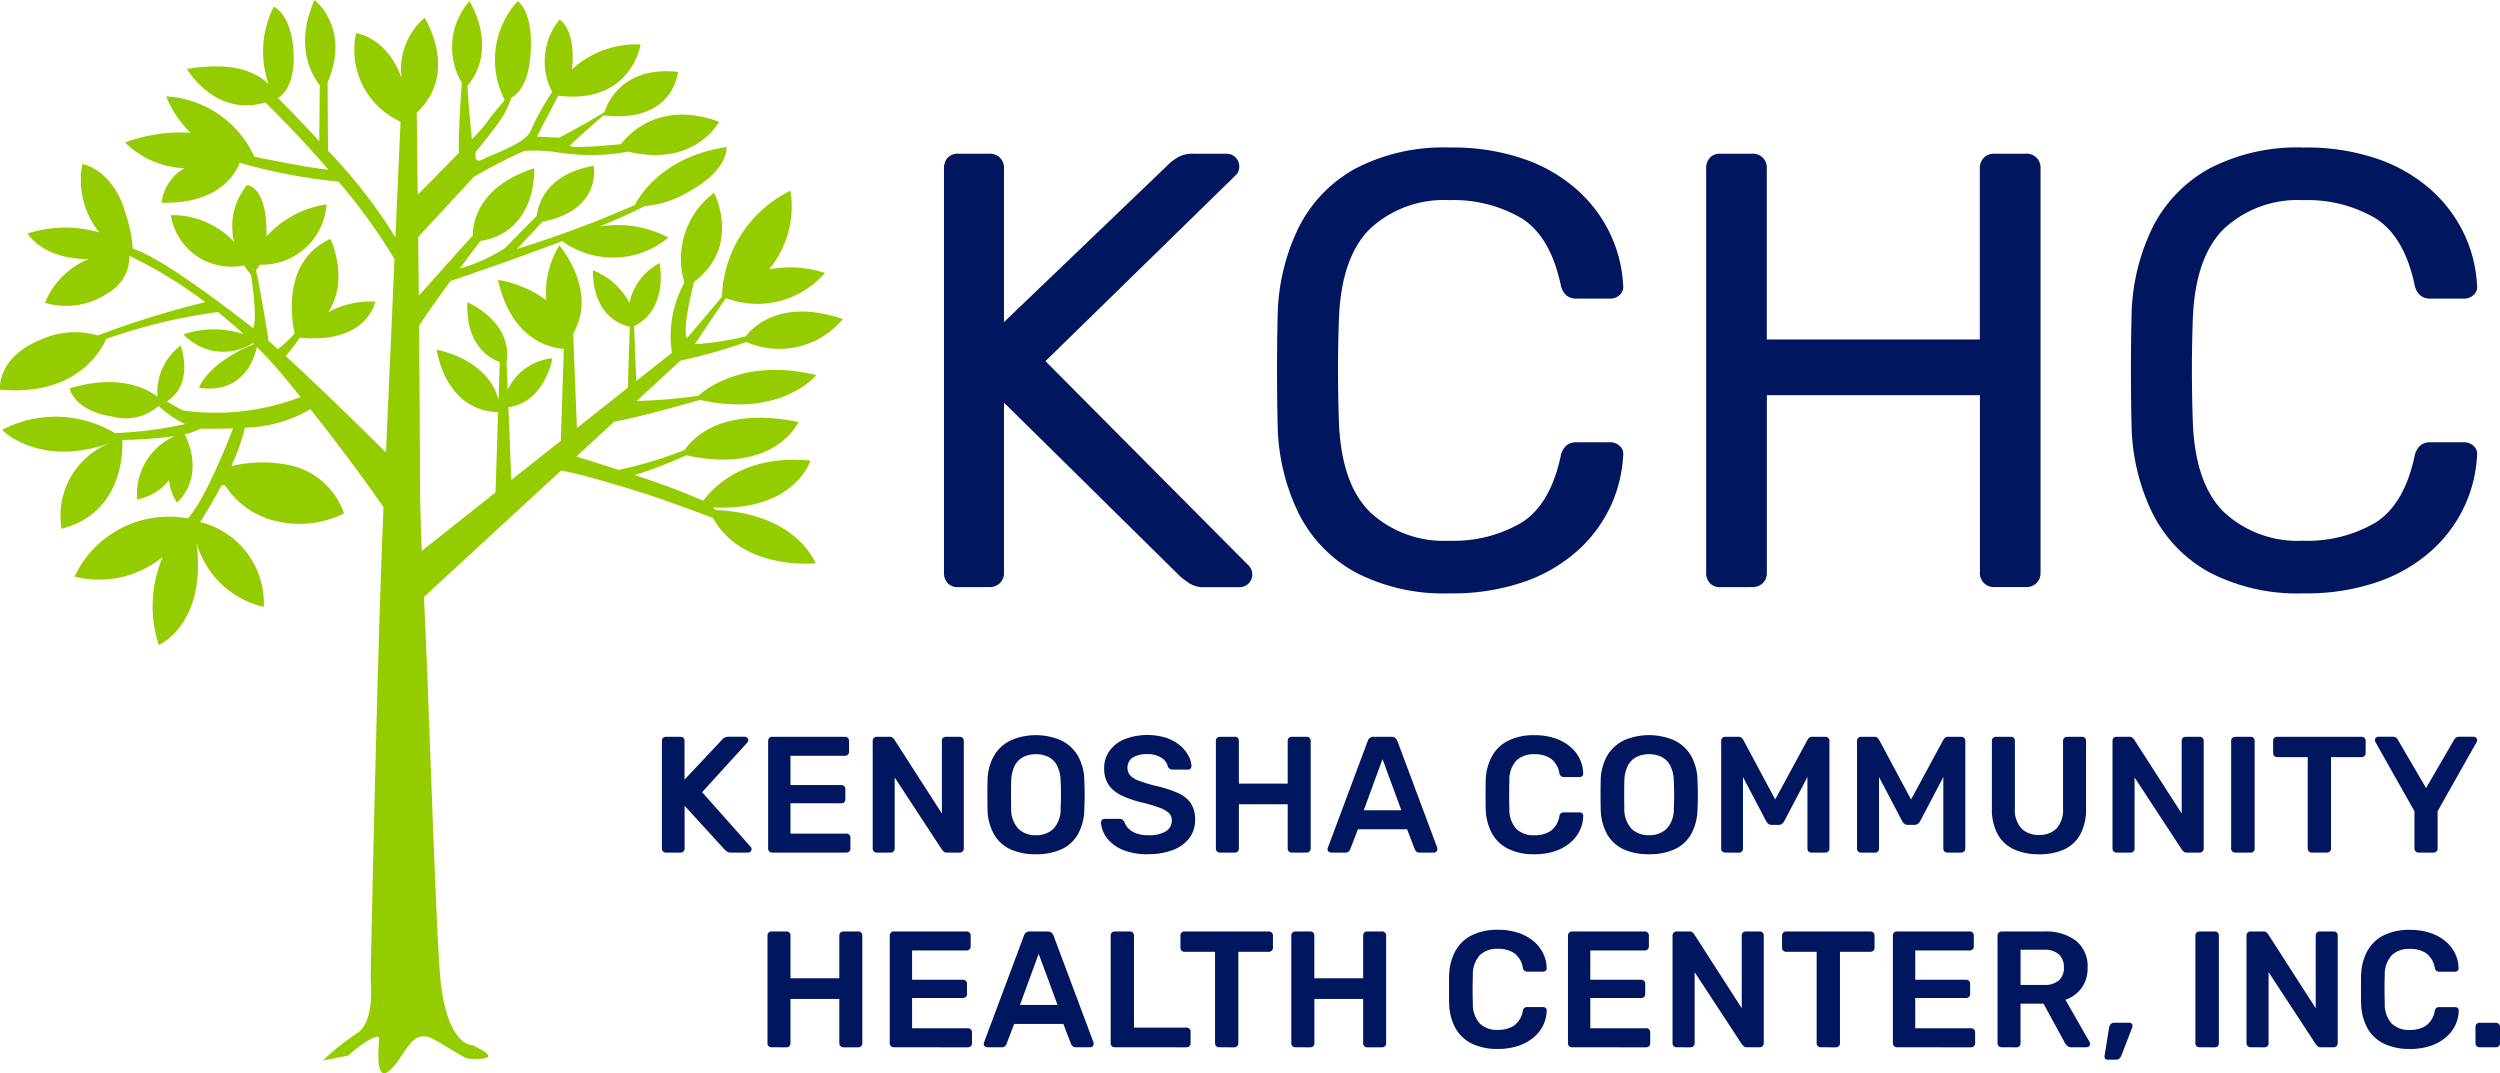 <?xml version="1.0" encoding="UTF-8"?> <svg xmlns="http://www.w3.org/2000/svg" xmlns:xlink="http://www.w3.org/1999/xlink" width="172.376" height="74" viewBox="0 0 172.376 74"><defs><clipPath id="a"><rect width="172.376" height="74" fill="none"></rect></clipPath></defs><g clip-path="url(#a)"><path d="M45.549,34.4c1.435.5,2.743.986,3.617,1.318,2.029,3.663,7.09,3.118,7.09,3.118-1.626-3.228-5.557-3.626-6.9-3.666l-.195-.183c5.633.286,6.722-3.226,6.722-3.226-4.543-.46-6.711,1.837-7.395,2.768a46.585,46.585,0,0,0-4.732-1.77,28.531,28.531,0,0,0,3.556-1.367c6.153,1.343,7.741-2.295,7.741-2.295-5.288-1.076-7.287,1.1-7.842,1.928A28.567,28.567,0,0,1,42.652,32.4c-1.268-.411-2.372-.754-2.913-.92l2.616-2.41c1.476-.256,4.24-1.018,5.911-1.495,5.622,1.257,8.018-1.711,8.018-1.711-4.72-1.156-7.407.78-8.146,1.428a37.521,37.521,0,0,1-4.241.357l3.02-2.783a38.785,38.785,0,0,0,4.544-1.285A5.7,5.7,0,0,0,58.117,22c-4.17-1.413-6.11.434-6.7,1.192a20.3,20.3,0,0,1-3.513.54l2.139-3.177a6.174,6.174,0,0,0,6.841-1.734,7.74,7.74,0,0,0-3.85-.252,6.849,6.849,0,0,0,1.473-5.418,8.4,8.4,0,0,0-4.727,7.316l-2.407,2.851c-.331-.494.257-2.987.483-3.879,3.288-2.479,1.381-6.145,1.381-6.145a5.669,5.669,0,0,0-2.045,6.191,7.617,7.617,0,0,0-.862,4.837l-2.459,1.948-.151-3.776c2.422-1.213,1.761-4.358,1.761-4.358A4.054,4.054,0,0,0,43.4,20.884a4.842,4.842,0,0,0-2.524-2.252c.018,3.1,1.921,3.765,2.55,3.9l-.137,4.2-3.509,2.781-.26-6.522c1.732-2.955-.951-6.069-.951-6.069a6.144,6.144,0,0,0-.9,3.777,7.787,7.787,0,0,0-3.332-1.4c.9,3.974,3.364,4.662,4.538,4.758l-.207,6.337-3.413,2.7-.2-5.02c2.539-.35,3.029-3.368,3.029-3.368a3.786,3.786,0,0,0-3.077,2.168l-.074-1.865c.448-2.852-2.706-4.169-2.706-4.169-.113,2.889,1.432,3.829,2.232,4.122l-.085,2.606c-.75-2.867-4.271-3.451-4.271-3.451.8,4.056,3.537,4.307,4.243,4.3l-.181,5.538-5.083,4.028c-.079-1.968-.127-3.8-.127-5.328,0-2.341-.028-6.167-.064-10.181.5-.79,1.347-1.974,2.173-3.1,3.261-1.11,5.765-2.012,7.7-2.746a5.988,5.988,0,0,0,7.323-.246,7.481,7.481,0,0,0-4.783-.752c1.617-.661,2.571-1.116,3.131-1.416a7.055,7.055,0,0,0,3.17-1.068c2.663-1.49,2.492-3.008,2.492-3.008-4.833.715-6.317,3.984-6.322,4a78.325,78.325,0,0,1-8.132,3.032l1.771-1.887c4.134-.8,3.518-3.851,3.518-3.851-3.195.562-3.813,2.552-3.928,3.461-.575.577-1.691,1.7-2.163,2.2A11.371,11.371,0,0,1,31.7,18.513c.588-.794,1.112-1.489,1.425-1.9,3.947-.622,3.712-5.01,3.712-5.01-3.808,1.225-4.231,3.655-4.237,4.639-.354.367-2.67,2.969-3.726,4.155-.013-1.373-.027-2.741-.041-4.054l3.832-4.14a34.8,34.8,0,0,1,3.475-1.795,10.309,10.309,0,0,1,2.406.115,14.358,14.358,0,0,0,4.767-.068c4.606,1.112,6.269-2.061,6.269-2.061C45.6,6.94,43.459,9.105,42.81,9.945c-1.535.141-3.673.3-3.5.08.144-.186,1.283-1.187,2.3-2.067,4.857.567,5.139-3,5.139-3-3.722-.411-4.818,2-5.071,2.768-1.159.749-3.13,1.767-3.13,1.767l-1.528-.076L38.488,6.6c5.045.619,5.681-3.534,5.681-3.534a6.524,6.524,0,0,0-4.727,1.713c.011-.1.022-.2.03-.309.172-2.521-.888-3.122-.888-3.122a4.551,4.551,0,0,0-.512,4.987A19.727,19.727,0,0,0,36.6,8.993c-.305.878-2.558,1.6-3.284,1.986s-.5-.534-.5-.534.764-.878,1.642-2.1a6.23,6.23,0,0,0,.791-1.6c.477-.259,1.18-.974,1.329-2.961C36.808.716,35.691.086,35.691.086a5.994,5.994,0,0,0-.892,6.8c-.424.555-1.011,1.181-1.179,1.492a12.524,12.524,0,0,1-1.082,1.223c-.092-.918-.281-2.873-.3-3.689,2.181-2.657.131-5.831.131-5.831a4.825,4.825,0,0,0-.525,5.64c-.062.828-.26,3.593-.2,4.812-1.055,1.089-2.25,2.294-2.843,2.89-.027-2.4-.05-4.423-.064-5.655,2.952-2.76.537-6.541.537-6.541A4.66,4.66,0,0,0,27.694,5.4C26.681,2.534,24.55,2.291,24.55,2.291a5.44,5.44,0,0,0,3.068,6.1c-.065,1.468-.193,4.331-.355,7.971a35.7,35.7,0,0,0-4.645-5.969l-.031-4.7C24.2,1.915,21.686,0,21.686,0c-1.374,3.1-.228,5.122.361,5.877l-.034,3.852c-1.524-1.649-2.778-2.9-2.858-2.981,1.1-.58,1.1-2.595,1.1-2.595C20.254,1,18.879.458,18.879.458A6.823,6.823,0,0,0,18.522,5.8c-.754-.753-2.354-1.6-5.629-1.042,0,0,1.913,3.336,5.4,2.31.607.589,2.4,2.368,4.355,4.629-1.352-.123-4.081-.678-5.114-.895a7.111,7.111,0,0,0-6.074-4.155,7.244,7.244,0,0,0,1.682,2.509,10.878,10.878,0,0,0-4.517.67,6.106,6.106,0,0,0,4.1,1.769,3.171,3.171,0,0,0-1.584,2.384c3.733.084,4.98-1.753,5.38-2.73l.055-.013a38.609,38.609,0,0,0,6.771,1.289A40.61,40.61,0,0,1,27.2,17.863c-.174,3.942-.38,8.613-.586,13.336-1.215-1.206-4.491-4.437-6.922-6.651a7.922,7.922,0,0,0,.96-1.264c4.721.447,5.219-2.49,5.219-2.49a6.11,6.11,0,0,0-3.247.738c1.51-2.276.153-5.063.153-5.063-3.245,1.491-2.718,5.321-2.464,6.513a6.006,6.006,0,0,1-1.157,1.084c-.224-.2-.437-.388-.638-.561-.21-1.343-.617-3.857-.869-4.856a2.3,2.3,0,0,0,.269-.4,4.467,4.467,0,0,0,4.6-4.159,6.967,6.967,0,0,0-4.15,2.219c.009-.234.011-.483,0-.759-.143-2.807-1.346-2.778-1.346-2.778a4.5,4.5,0,0,0-.88,3.907,5.839,5.839,0,0,0-4.362-1.845,4.214,4.214,0,0,0,5.053,3.458,4.722,4.722,0,0,0,.478.649c.16,1.117.415,3.213.134,3.682h0c-2.456-1.923-6.523-4.952-8.292-5.475a9.316,9.316,0,0,0-.467-2.344c-.852-3.14-3.007-3.494-3.007-3.494a5.773,5.773,0,0,0,1.168,4.72A8.418,8.418,0,0,0,1.9,16.1S2.9,17.868,6.1,17.864a5.5,5.5,0,0,0-3,3.015,5.156,5.156,0,0,0,4.411-.716,2.852,2.852,0,0,0,1.407-2.525,30.757,30.757,0,0,1,5.229,3.192,63.856,63.856,0,0,0-7.4,2.3,5.7,5.7,0,0,0-3.964.3C-.252,24.68,0,26.865,0,26.865c5.842.544,7.317-3.493,7.318-3.494a37.945,37.945,0,0,1,7.709-1.854c.581.464,1.176.974,1.774,1.525a6.5,6.5,0,0,0-4.141.014,3.744,3.744,0,0,0,4.78.595l.078.078c-.77.3-3,1.3-3.8,2.993,0,0,3.122.786,4-2.794.623.625,1.243,1.3,1.843,2.021.4.489.789.962,1.165,1.428a16.418,16.418,0,0,1-8.121.924c-.471-.256-.92-.519-1.1-.623,1.94-1.233.949-3.848.949-3.848a3.987,3.987,0,0,0-1.591,3.524c-.728-.548-2.687-1.609-6.056-.574,0,0,.258,1.547,2.979,1.948a3.417,3.417,0,0,0,3.15-.74,6.983,6.983,0,0,0,1.832,1.251,27.4,27.4,0,0,1-4.845.623,7.973,7.973,0,0,0-7.784-.219s2.613,2.686,7.56.86A5.4,5.4,0,0,0,4.244,36.46c4.248-1.094,4.227-5.366,4.189-6.126a28.991,28.991,0,0,0,3.629-.267,4.344,4.344,0,0,0-2.6,4.372,3.707,3.707,0,0,0,2.2-1.338,3.18,3.18,0,0,0,.544,1.554s2.012-1.645.53-4.716a3.589,3.589,0,0,0,1.026-.363c.062-.038,1.033.015,2.306-.04-.394,1.031-1.88,4.8-3.109,6.21a7.19,7.19,0,0,0-7.818,4.007,6.885,6.885,0,0,0,6.082-1.36,8.7,8.7,0,0,0-.278,6.086s3.345-1.435,2.6-7.084a6.279,6.279,0,0,0,4.644,4.449A5.755,5.755,0,0,0,13.8,36c.294-.462.885-1.418,1.482-2.544a1.334,1.334,0,0,1,.241.006,5.659,5.659,0,0,0,3.038,2.34,6.94,6.94,0,0,0,5.159-.4,5.1,5.1,0,0,0-3.268-3.205A8.98,8.98,0,0,0,16,32.128c-.008-.02-.018-.039-.025-.059a13.05,13.05,0,0,0,.913-2.581A9.3,9.3,0,0,0,21.4,28.214c2.405,3.026,4.138,5.451,5.043,6.757-.439,10.139-.841,30.344-.892,32.525,0,0,.352,2.934-.939,3.756a15.659,15.659,0,0,0-2.348,1.878l1.761-.352c.587-.586,2.113-1.643,2.113-1.173s-.352,3.287.822,2.113,1.409-2.934,3.052-2,2,1.292,2.465,1.292,2.348.117.118-.939c0,0-1.761.118-2.23-4.578-.309-3.087-.82-20.281-1.135-26.331l9.449-8.709c1.444.193,5.96,1.634,5.96,1.634Z" transform="translate(0 0)" fill="#94cc00"></path><path d="M93.9,45.016a.934.934,0,0,1-.726-.277,1,1,0,0,1-.256-.7V16.154a1.061,1.061,0,0,1,.256-.747.939.939,0,0,1,.726-.277H96.03a.956.956,0,0,1,1.024,1.025V26.742l11.4-10.929a3.458,3.458,0,0,1,.576-.427,2.022,2.022,0,0,1,1.089-.256h2.305a.875.875,0,0,1,.854.855.862.862,0,0,1-.17.555L99.915,29.433l14.047,14.132a.9.9,0,0,1,.214.6.874.874,0,0,1-.854.854h-2.391a1.876,1.876,0,0,1-1.11-.277c-.256-.185-.442-.321-.555-.406L97.054,32.293V44.035a.954.954,0,0,1-.277.7,1.007,1.007,0,0,1-.747.277Z" transform="translate(-27.83 -4.532)" fill="#00165f"></path><path d="M137.617,45.26a13.153,13.153,0,0,1-6.511-1.451,9.5,9.5,0,0,1-3.907-4.056,14.418,14.418,0,0,1-1.451-6.063q-.043-1.75-.043-3.757t.043-3.842a14.41,14.41,0,0,1,1.451-6.063,9.5,9.5,0,0,1,3.907-4.056,13.161,13.161,0,0,1,6.511-1.452,15.044,15.044,0,0,1,5.166.811,10.819,10.819,0,0,1,3.693,2.178,9.571,9.571,0,0,1,2.242,3.053,9.421,9.421,0,0,1,.853,3.48.719.719,0,0,1-.235.64.941.941,0,0,1-.661.256h-2.348a1.051,1.051,0,0,1-.663-.214,1.31,1.31,0,0,1-.406-.768q-.726-3.331-2.711-4.568a9.246,9.246,0,0,0-4.975-1.238,7.465,7.465,0,0,0-5.422,1.942q-2.008,1.944-2.177,6.213-.128,3.5,0,7.173.169,4.269,2.177,6.212a7.459,7.459,0,0,0,5.422,1.942,9.246,9.246,0,0,0,4.975-1.238q1.986-1.238,2.711-4.568a1.312,1.312,0,0,1,.406-.768,1.051,1.051,0,0,1,.663-.214h2.348a.944.944,0,0,1,.661.256.72.72,0,0,1,.235.641,9.421,9.421,0,0,1-.853,3.48,9.545,9.545,0,0,1-2.242,3.052,10.8,10.8,0,0,1-3.693,2.178,15.061,15.061,0,0,1-5.166.81" transform="translate(-37.652 -4.349)" fill="#00165f"></path><path d="M168.927,45.016a.934.934,0,0,1-.726-.277,1,1,0,0,1-.256-.7V16.154a1.061,1.061,0,0,1,.256-.747.939.939,0,0,1,.726-.277H171.1a.956.956,0,0,1,1.025,1.025V27.938h14.688V16.154a1.007,1.007,0,0,1,.278-.747.954.954,0,0,1,.7-.277h2.178A.957.957,0,0,1,191,16.154V44.035a.954.954,0,0,1-.278.7,1.007,1.007,0,0,1-.747.277H187.8a.95.95,0,0,1-.981-.981V31.78H172.129V44.035a.957.957,0,0,1-.277.7,1.009,1.009,0,0,1-.747.277Z" transform="translate(-50.304 -4.532)" fill="#00165f"></path><path d="M221.67,45.26a13.154,13.154,0,0,1-6.511-1.451,9.5,9.5,0,0,1-3.907-4.056A14.418,14.418,0,0,1,209.8,33.69q-.043-1.75-.043-3.757t.043-3.842a14.409,14.409,0,0,1,1.451-6.063,9.5,9.5,0,0,1,3.907-4.056,13.161,13.161,0,0,1,6.511-1.452,15.044,15.044,0,0,1,5.166.811,10.819,10.819,0,0,1,3.693,2.178,9.57,9.57,0,0,1,2.242,3.053,9.421,9.421,0,0,1,.853,3.48.719.719,0,0,1-.235.64.941.941,0,0,1-.661.256h-2.348a1.051,1.051,0,0,1-.663-.214,1.31,1.31,0,0,1-.406-.768q-.726-3.331-2.711-4.568a9.246,9.246,0,0,0-4.975-1.238,7.465,7.465,0,0,0-5.422,1.942q-2.008,1.944-2.177,6.213-.128,3.5,0,7.173.169,4.269,2.177,6.212a7.459,7.459,0,0,0,5.422,1.942,9.246,9.246,0,0,0,4.975-1.238q1.986-1.238,2.711-4.568a1.313,1.313,0,0,1,.406-.768,1.051,1.051,0,0,1,.663-.214h2.348a.944.944,0,0,1,.661.256.72.72,0,0,1,.235.641,9.421,9.421,0,0,1-.853,3.48,9.545,9.545,0,0,1-2.242,3.052,10.8,10.8,0,0,1-3.693,2.178,15.061,15.061,0,0,1-5.166.81" transform="translate(-62.828 -4.349)" fill="#00165f"></path><path d="M65.428,80.509a.271.271,0,0,1-.274-.274V72.809a.279.279,0,0,1,.08-.206.267.267,0,0,1,.194-.079h1a.272.272,0,0,1,.285.285v2.669L69.3,72.729a.715.715,0,0,1,.154-.132.511.511,0,0,1,.291-.074H70.87a.237.237,0,0,1,.165.068.222.222,0,0,1,.074.171.215.215,0,0,1-.046.137l-3.137,3.446,3.354,3.776a.227.227,0,0,1,.057.149.224.224,0,0,1-.074.171.236.236,0,0,1-.165.069H69.923a.472.472,0,0,1-.3-.085c-.073-.057-.12-.1-.143-.12l-2.761-3.023v2.955a.268.268,0,0,1-.08.195.282.282,0,0,1-.205.079Z" transform="translate(-19.515 -21.723)" fill="#00165f"></path><path d="M75.885,80.509a.271.271,0,0,1-.274-.274V72.809a.279.279,0,0,1,.08-.206.267.267,0,0,1,.194-.079h5.02a.273.273,0,0,1,.285.285v.752a.262.262,0,0,1-.081.194.273.273,0,0,1-.2.081H77.151v2.019h3.5a.294.294,0,0,1,.206.074.261.261,0,0,1,.079.2v.707a.261.261,0,0,1-.079.2.293.293,0,0,1-.206.074h-3.5V79.2H81a.273.273,0,0,1,.285.285v.753a.265.265,0,0,1-.08.195.28.28,0,0,1-.205.079Z" transform="translate(-22.648 -21.723)" fill="#00165f"></path><path d="M86.178,80.509a.271.271,0,0,1-.274-.274V72.809a.279.279,0,0,1,.08-.206.267.267,0,0,1,.194-.079h.878a.321.321,0,0,1,.234.074.878.878,0,0,1,.1.108l3.285,5.111V72.809a.292.292,0,0,1,.074-.206.26.26,0,0,1,.2-.079H91.9a.272.272,0,0,1,.285.285v7.415a.279.279,0,0,1-.08.206.265.265,0,0,1-.193.079h-.89a.29.29,0,0,1-.228-.079.7.7,0,0,0-.1-.1l-3.275-5v4.906a.267.267,0,0,1-.079.195.282.282,0,0,1-.206.079Z" transform="translate(-25.731 -21.723)" fill="#00165f"></path><path d="M100.534,80.574a4.143,4.143,0,0,1-1.746-.336A2.514,2.514,0,0,1,97.647,79.2a3.656,3.656,0,0,1-.445-1.751c-.008-.327-.011-.65-.011-.969s0-.646.011-.981a3.515,3.515,0,0,1,.457-1.734,2.687,2.687,0,0,1,1.157-1.049,4.359,4.359,0,0,1,3.44,0,2.68,2.68,0,0,1,1.163,1.049,3.53,3.53,0,0,1,.456,1.734c.015.336.024.662.024.981s-.008.642-.024.969a3.664,3.664,0,0,1-.444,1.751,2.513,2.513,0,0,1-1.147,1.039,4.188,4.188,0,0,1-1.751.336m0-1.312a1.7,1.7,0,0,0,1.209-.439,1.989,1.989,0,0,0,.5-1.432q.023-.5.024-.93t-.024-.919A2.46,2.46,0,0,0,102,74.465a1.374,1.374,0,0,0-.6-.6,1.914,1.914,0,0,0-.866-.188,1.892,1.892,0,0,0-.856.188,1.376,1.376,0,0,0-.6.6,2.47,2.47,0,0,0-.245,1.078q-.012.491-.011.919t.011.93a1.989,1.989,0,0,0,.5,1.432,1.681,1.681,0,0,0,1.2.439" transform="translate(-29.111 -21.674)" fill="#00165f"></path><path d="M111.631,80.575a4.4,4.4,0,0,1-1.774-.314,2.593,2.593,0,0,1-1.084-.821,1.918,1.918,0,0,1-.394-1.068.237.237,0,0,1,.069-.171.232.232,0,0,1,.171-.068h1.016a.342.342,0,0,1,.223.062.659.659,0,0,1,.131.154,1.16,1.16,0,0,0,.262.428,1.459,1.459,0,0,0,.531.348,2.276,2.276,0,0,0,.85.137,2.207,2.207,0,0,0,1.227-.274.85.85,0,0,0,.4-.741.686.686,0,0,0-.216-.531,2.058,2.058,0,0,0-.668-.366A11.845,11.845,0,0,0,111.186,77a6.583,6.583,0,0,1-1.432-.5,2.173,2.173,0,0,1-.867-.735,2.033,2.033,0,0,1-.291-1.131,2,2,0,0,1,.359-1.174,2.412,2.412,0,0,1,1.026-.811,4.412,4.412,0,0,1,2.9-.1,2.879,2.879,0,0,1,.947.525,2.5,2.5,0,0,1,.576.7,1.648,1.648,0,0,1,.211.724.251.251,0,0,1-.063.165.217.217,0,0,1-.177.075h-1.061a.411.411,0,0,1-.183-.046.337.337,0,0,1-.148-.171.944.944,0,0,0-.444-.6,1.719,1.719,0,0,0-.97-.251,1.9,1.9,0,0,0-.993.228.849.849,0,0,0-.188,1.238,1.548,1.548,0,0,0,.605.371,11.225,11.225,0,0,0,1.1.342,7.993,7.993,0,0,1,1.586.5,2.072,2.072,0,0,1,.9.724,2.007,2.007,0,0,1,.285,1.112,2.057,2.057,0,0,1-.4,1.284,2.561,2.561,0,0,1-1.135.815,4.663,4.663,0,0,1-1.7.285" transform="translate(-32.463 -21.674)" fill="#00165f"></path><path d="M119.957,80.509a.274.274,0,0,1-.193-.074.259.259,0,0,1-.081-.2V72.809a.276.276,0,0,1,.081-.206.264.264,0,0,1,.193-.079h1.038a.261.261,0,0,1,.2.079.292.292,0,0,1,.074.206v2.943h3.366V72.809a.279.279,0,0,1,.08-.206.265.265,0,0,1,.194-.079h1.027a.273.273,0,0,1,.285.285v7.426a.265.265,0,0,1-.08.195.28.28,0,0,1-.205.079h-1.027a.271.271,0,0,1-.274-.274V77.178h-3.366v3.058a.278.278,0,0,1-.074.195.261.261,0,0,1-.2.079Z" transform="translate(-35.848 -21.723)" fill="#00165f"></path><path d="M130.915,80.509a.233.233,0,0,1-.165-.069.221.221,0,0,1-.074-.171.262.262,0,0,1,.023-.1l2.749-7.358a.417.417,0,0,1,.131-.2.389.389,0,0,1,.268-.085h1.243a.368.368,0,0,1,.262.085.543.543,0,0,1,.137.2l2.749,7.358a.522.522,0,0,1,.012.1.23.23,0,0,1-.069.171.214.214,0,0,1-.159.069h-.993a.318.318,0,0,1-.234-.074.382.382,0,0,1-.1-.143l-.536-1.391h-3.388l-.537,1.391a.359.359,0,0,1-.1.143.317.317,0,0,1-.234.074Zm2.26-2.92h2.59l-1.3-3.525Z" transform="translate(-39.141 -21.723)" fill="#00165f"></path><path d="M149.6,80.575a3.968,3.968,0,0,1-1.8-.371,2.592,2.592,0,0,1-1.124-1.061,3.711,3.711,0,0,1-.434-1.66q-.012-.468-.011-1t.011-1.026a3.685,3.685,0,0,1,.439-1.655,2.615,2.615,0,0,1,1.13-1.066,3.932,3.932,0,0,1,1.786-.371,4.394,4.394,0,0,1,1.391.205,3.217,3.217,0,0,1,1.05.565,2.586,2.586,0,0,1,.673.838,2.406,2.406,0,0,1,.251,1.039.2.2,0,0,1-.063.171.251.251,0,0,1-.177.069h-1.084a.326.326,0,0,1-.205-.062.36.36,0,0,1-.114-.212,1.572,1.572,0,0,0-.628-1.027,2.073,2.073,0,0,0-1.107-.274,1.715,1.715,0,0,0-1.221.428,1.966,1.966,0,0,0-.49,1.409q-.034.935,0,1.916a1.968,1.968,0,0,0,.49,1.409,1.715,1.715,0,0,0,1.221.427,2.042,2.042,0,0,0,1.107-.279,1.585,1.585,0,0,0,.628-1.021.29.29,0,0,1,.319-.275h1.084a.248.248,0,0,1,.177.069.193.193,0,0,1,.063.171,2.4,2.4,0,0,1-.251,1.037,2.582,2.582,0,0,1-.673.838,3.217,3.217,0,0,1-1.05.565,4.394,4.394,0,0,1-1.391.205" transform="translate(-43.8 -21.674)" fill="#00165f"></path><path d="M160.893,80.574a4.143,4.143,0,0,1-1.746-.336,2.514,2.514,0,0,1-1.141-1.039,3.664,3.664,0,0,1-.445-1.751c-.008-.327-.011-.65-.011-.969s0-.646.011-.981a3.515,3.515,0,0,1,.457-1.734,2.691,2.691,0,0,1,1.157-1.049,4.359,4.359,0,0,1,3.44,0,2.68,2.68,0,0,1,1.163,1.049,3.53,3.53,0,0,1,.456,1.734c.015.336.024.662.024.981s-.008.642-.024.969a3.663,3.663,0,0,1-.444,1.751,2.513,2.513,0,0,1-1.147,1.039,4.188,4.188,0,0,1-1.751.336m0-1.312a1.7,1.7,0,0,0,1.209-.439,1.989,1.989,0,0,0,.5-1.432q.023-.5.024-.93t-.024-.919a2.461,2.461,0,0,0-.244-1.078,1.374,1.374,0,0,0-.6-.6,1.914,1.914,0,0,0-.866-.188,1.894,1.894,0,0,0-.856.188,1.376,1.376,0,0,0-.6.6,2.47,2.47,0,0,0-.245,1.078c-.008.327-.01.634-.01.919s0,.6.01.93a1.989,1.989,0,0,0,.5,1.432,1.681,1.681,0,0,0,1.2.439" transform="translate(-47.191 -21.674)" fill="#00165f"></path><path d="M169.708,80.509a.28.28,0,0,1-.205-.079.265.265,0,0,1-.08-.195V72.809a.273.273,0,0,1,.285-.285h.9a.312.312,0,0,1,.24.085.635.635,0,0,1,.1.13l2.2,4.108,2.225-4.108a.634.634,0,0,1,.1-.13.312.312,0,0,1,.24-.085h.89a.273.273,0,0,1,.285.285v7.426a.265.265,0,0,1-.08.195.279.279,0,0,1-.205.079h-.959a.26.26,0,0,1-.2-.079.275.275,0,0,1-.074-.195V75.3l-1.6,3.046a.6.6,0,0,1-.148.177.368.368,0,0,1-.24.074h-.468a.36.36,0,0,1-.245-.074.644.644,0,0,1-.143-.177l-1.6-3.046v4.94a.27.27,0,0,1-.274.274Z" transform="translate(-50.747 -21.723)" fill="#00165f"></path><path d="M183.08,80.509a.281.281,0,0,1-.206-.079.265.265,0,0,1-.079-.195V72.809a.272.272,0,0,1,.285-.285h.9a.311.311,0,0,1,.24.085.673.673,0,0,1,.1.13l2.2,4.108,2.225-4.108a.636.636,0,0,1,.1-.13.31.31,0,0,1,.24-.085h.89a.273.273,0,0,1,.285.285v7.426a.263.263,0,0,1-.081.195.279.279,0,0,1-.2.079h-.959a.261.261,0,0,1-.2-.079.277.277,0,0,1-.074-.195V75.3l-1.6,3.046a.6.6,0,0,1-.148.177.368.368,0,0,1-.24.074H186.3a.363.363,0,0,1-.246-.074.642.642,0,0,1-.142-.177l-1.6-3.046v4.94a.271.271,0,0,1-.274.274Z" transform="translate(-54.752 -21.723)" fill="#00165f"></path><path d="M199.321,80.625a4.09,4.09,0,0,1-1.723-.336,2.455,2.455,0,0,1-1.129-1.039,3.6,3.6,0,0,1-.4-1.8V72.81a.279.279,0,0,1,.08-.206.267.267,0,0,1,.194-.079h1.038a.261.261,0,0,1,.2.079.289.289,0,0,1,.074.206v4.643a1.9,1.9,0,0,0,.445,1.386,1.639,1.639,0,0,0,1.221.451,1.618,1.618,0,0,0,1.215-.451,1.919,1.919,0,0,0,.439-1.386V72.81a.276.276,0,0,1,.081-.206.279.279,0,0,1,.205-.079h1.026a.263.263,0,0,1,.2.079.292.292,0,0,1,.074.206v4.643a3.638,3.638,0,0,1-.394,1.8,2.428,2.428,0,0,1-1.117,1.039,4.083,4.083,0,0,1-1.729.336" transform="translate(-58.728 -21.723)" fill="#00165f"></path><path d="M208.216,80.509a.267.267,0,0,1-.194-.079.263.263,0,0,1-.08-.195V72.809a.276.276,0,0,1,.08-.206.267.267,0,0,1,.194-.079h.878a.321.321,0,0,1,.234.074,1.013,1.013,0,0,1,.1.108l3.285,5.111V72.809a.289.289,0,0,1,.074-.206.261.261,0,0,1,.2-.079h.958a.271.271,0,0,1,.285.285v7.415a.281.281,0,0,1-.079.206.267.267,0,0,1-.195.079h-.89a.286.286,0,0,1-.228-.079.691.691,0,0,0-.1-.1l-3.274-5v4.906a.265.265,0,0,1-.08.195.28.28,0,0,1-.205.079Z" transform="translate(-62.284 -21.723)" fill="#00165f"></path><path d="M219.894,80.509a.267.267,0,0,1-.194-.079.263.263,0,0,1-.08-.195V72.8a.262.262,0,0,1,.08-.194.267.267,0,0,1,.194-.079h1.072a.262.262,0,0,1,.2.079.274.274,0,0,1,.074.194v7.438a.275.275,0,0,1-.074.195.262.262,0,0,1-.2.079Z" transform="translate(-65.782 -21.723)" fill="#00165f"></path><path d="M226.414,80.509a.273.273,0,0,1-.274-.274V73.927h-2.11a.266.266,0,0,1-.195-.081.262.262,0,0,1-.08-.193v-.844a.279.279,0,0,1,.08-.206.267.267,0,0,1,.195-.079h5.817a.273.273,0,0,1,.286.285v.844a.265.265,0,0,1-.08.193.279.279,0,0,1-.206.081h-2.1v6.308a.265.265,0,0,1-.08.195.28.28,0,0,1-.205.079Z" transform="translate(-67.021 -21.723)" fill="#00165f"></path><path d="M236.774,80.509a.273.273,0,0,1-.275-.274V77.658l-2.692-4.77a.432.432,0,0,1-.023-.057.231.231,0,0,1-.011-.069.235.235,0,0,1,.068-.171.221.221,0,0,1,.16-.068h1.015a.345.345,0,0,1,.223.068.392.392,0,0,1,.12.148l1.94,3.32,1.928-3.32a.544.544,0,0,1,.131-.148.35.35,0,0,1,.223-.068h1a.232.232,0,0,1,.24.239.372.372,0,0,1-.006.069.094.094,0,0,1-.029.057l-2.692,4.77v2.578a.265.265,0,0,1-.08.195.28.28,0,0,1-.206.079Z" transform="translate(-70.021 -21.723)" fill="#00165f"></path><path d="M75.82,99.672a.274.274,0,0,1-.194-.074.26.26,0,0,1-.08-.2V91.971a.278.278,0,0,1,.08-.205.265.265,0,0,1,.194-.08h1.038a.258.258,0,0,1,.2.08.289.289,0,0,1,.074.205v2.943H80.5V91.971a.278.278,0,0,1,.08-.205.264.264,0,0,1,.194-.08H81.8a.274.274,0,0,1,.285.285V99.4a.264.264,0,0,1-.08.195.278.278,0,0,1-.205.08H80.772A.273.273,0,0,1,80.5,99.4V96.341H77.132V99.4a.274.274,0,0,1-.074.195.258.258,0,0,1-.2.08Z" transform="translate(-22.628 -27.462)" fill="#00165f"></path><path d="M87.856,99.672a.273.273,0,0,1-.274-.275V91.971a.278.278,0,0,1,.08-.205.265.265,0,0,1,.194-.08h5.02a.275.275,0,0,1,.285.285v.753a.26.26,0,0,1-.081.193.274.274,0,0,1-.2.081H89.122v2.019h3.5a.292.292,0,0,1,.205.074.26.26,0,0,1,.08.2V96a.258.258,0,0,1-.08.2.289.289,0,0,1-.205.074h-3.5V98.36h3.844a.275.275,0,0,1,.286.285V99.4a.262.262,0,0,1-.081.195.276.276,0,0,1-.205.08Z" transform="translate(-26.233 -27.462)" fill="#00165f"></path><path d="M97.072,99.672a.238.238,0,0,1-.165-.069.223.223,0,0,1-.074-.171.274.274,0,0,1,.022-.1l2.75-7.358a.424.424,0,0,1,.13-.2.394.394,0,0,1,.268-.085h1.243a.372.372,0,0,1,.263.085.557.557,0,0,1,.137.2L104.4,99.33a.522.522,0,0,1,.012.1.229.229,0,0,1-.069.171.219.219,0,0,1-.16.069h-.993a.314.314,0,0,1-.233-.075.372.372,0,0,1-.1-.142l-.536-1.392H98.932L98.4,99.455a.372.372,0,0,1-.1.142.315.315,0,0,1-.234.075Zm2.259-2.921h2.59l-1.3-3.525Z" transform="translate(-29.004 -27.462)" fill="#00165f"></path><path d="M109.6,99.672a.274.274,0,0,1-.274-.275V91.959a.274.274,0,0,1,.274-.273h1.061a.273.273,0,0,1,.274.273v6.355h3.617a.275.275,0,0,1,.286.285v.8a.265.265,0,0,1-.081.195.278.278,0,0,1-.205.08Z" transform="translate(-32.746 -27.462)" fill="#00165f"></path><path d="M118.856,99.672a.265.265,0,0,1-.194-.08.262.262,0,0,1-.08-.195V93.089h-2.111a.273.273,0,0,1-.274-.274v-.844a.278.278,0,0,1,.08-.205.264.264,0,0,1,.194-.08h5.818a.275.275,0,0,1,.286.285v.844a.265.265,0,0,1-.081.194.278.278,0,0,1-.205.08h-2.1V99.4a.264.264,0,0,1-.08.195.277.277,0,0,1-.205.08Z" transform="translate(-34.805 -27.462)" fill="#00165f"></path><path d="M127.384,99.672a.273.273,0,0,1-.193-.074.258.258,0,0,1-.081-.2V91.971a.276.276,0,0,1,.081-.205.263.263,0,0,1,.193-.08h1.038a.261.261,0,0,1,.2.08.291.291,0,0,1,.074.205v2.943h3.366V91.971a.278.278,0,0,1,.08-.205.264.264,0,0,1,.194-.08h1.027a.274.274,0,0,1,.285.285V99.4a.264.264,0,0,1-.08.195.278.278,0,0,1-.205.08h-1.027a.273.273,0,0,1-.274-.275V96.341H128.7V99.4a.276.276,0,0,1-.074.195.261.261,0,0,1-.2.08Z" transform="translate(-38.073 -27.462)" fill="#00165f"></path><path d="M146,99.737a3.958,3.958,0,0,1-1.8-.371,2.592,2.592,0,0,1-1.124-1.061,3.7,3.7,0,0,1-.434-1.659c-.008-.312-.01-.647-.01-1s0-.7.01-1.026a3.679,3.679,0,0,1,.439-1.655,2.621,2.621,0,0,1,1.13-1.067A3.934,3.934,0,0,1,146,91.522a4.394,4.394,0,0,1,1.391.205,3.243,3.243,0,0,1,1.05.565,2.589,2.589,0,0,1,.673.838,2.406,2.406,0,0,1,.251,1.039.2.2,0,0,1-.063.171.254.254,0,0,1-.177.069h-1.084a.326.326,0,0,1-.205-.063.36.36,0,0,1-.114-.211,1.57,1.57,0,0,0-.628-1.027,2.073,2.073,0,0,0-1.107-.274,1.715,1.715,0,0,0-1.221.428,1.964,1.964,0,0,0-.49,1.409q-.034.935,0,1.916a1.967,1.967,0,0,0,.49,1.409,1.715,1.715,0,0,0,1.221.428,2.042,2.042,0,0,0,1.107-.279,1.587,1.587,0,0,0,.628-1.021.289.289,0,0,1,.319-.274h1.084a.248.248,0,0,1,.177.069.194.194,0,0,1,.063.171,2.4,2.4,0,0,1-.251,1.038,2.582,2.582,0,0,1-.673.838,3.216,3.216,0,0,1-1.05.565,4.393,4.393,0,0,1-1.391.206" transform="translate(-42.722 -27.413)" fill="#00165f"></path><path d="M154.615,99.672a.265.265,0,0,1-.194-.08.262.262,0,0,1-.08-.195V91.971a.275.275,0,0,1,.08-.205.265.265,0,0,1,.194-.08h5.02a.274.274,0,0,1,.285.285v.753a.262.262,0,0,1-.08.193.274.274,0,0,1-.205.081h-3.753v2.019h3.5a.294.294,0,0,1,.206.074.262.262,0,0,1,.079.2V96a.26.26,0,0,1-.079.2.291.291,0,0,1-.206.074h-3.5V98.36h3.845a.273.273,0,0,1,.285.285V99.4a.264.264,0,0,1-.08.195.278.278,0,0,1-.205.08Z" transform="translate(-46.229 -27.462)" fill="#00165f"></path><path d="M164.908,99.672a.274.274,0,0,1-.274-.275V91.971a.276.276,0,0,1,.081-.205.263.263,0,0,1,.193-.08h.879a.323.323,0,0,1,.234.074.971.971,0,0,1,.1.109l3.286,5.111V91.971a.291.291,0,0,1,.074-.205.26.26,0,0,1,.2-.08h.958a.274.274,0,0,1,.285.285v7.416a.278.278,0,0,1-.08.205.264.264,0,0,1-.194.08h-.89a.287.287,0,0,1-.228-.08.681.681,0,0,0-.1-.1l-3.275-5V99.4a.266.266,0,0,1-.079.195.279.279,0,0,1-.206.08Z" transform="translate(-49.312 -27.462)" fill="#00165f"></path><path d="M178.075,99.672a.265.265,0,0,1-.194-.08.262.262,0,0,1-.08-.195V93.089h-2.111a.273.273,0,0,1-.274-.274v-.844a.278.278,0,0,1,.08-.205.264.264,0,0,1,.194-.08h5.818a.275.275,0,0,1,.286.285v.844a.265.265,0,0,1-.081.194.278.278,0,0,1-.205.08h-2.1V99.4a.264.264,0,0,1-.08.195.277.277,0,0,1-.205.08Z" transform="translate(-52.542 -27.462)" fill="#00165f"></path><path d="M186.6,99.672a.265.265,0,0,1-.194-.08.262.262,0,0,1-.08-.195V91.971a.275.275,0,0,1,.08-.205.265.265,0,0,1,.194-.08h5.02a.273.273,0,0,1,.285.285v.753a.262.262,0,0,1-.08.193.274.274,0,0,1-.205.081h-3.753v2.019h3.5a.294.294,0,0,1,.206.074.262.262,0,0,1,.079.2V96a.26.26,0,0,1-.079.2.291.291,0,0,1-.206.074h-3.5V98.36h3.845a.274.274,0,0,1,.285.285V99.4a.264.264,0,0,1-.08.195.278.278,0,0,1-.205.08Z" transform="translate(-55.811 -27.462)" fill="#00165f"></path><path d="M196.9,99.672a.275.275,0,0,1-.274-.275V91.97a.275.275,0,0,1,.081-.2.261.261,0,0,1,.193-.081h2.955a3.4,3.4,0,0,1,2.179.639,2.243,2.243,0,0,1,.8,1.86,2.287,2.287,0,0,1-.417,1.4,2.339,2.339,0,0,1-1.112.81l1.666,2.909a.283.283,0,0,1,.034.126.222.222,0,0,1-.074.171.242.242,0,0,1-.165.069h-1.038a.4.4,0,0,1-.3-.1.941.941,0,0,1-.16-.206l-1.471-2.7h-1.587V99.4a.276.276,0,0,1-.074.194.259.259,0,0,1-.2.081Zm1.312-4.3h1.609a1.492,1.492,0,0,0,1.038-.314,1.14,1.14,0,0,0,.343-.884,1.187,1.187,0,0,0-.337-.9,1.453,1.453,0,0,0-1.044-.326h-1.609Z" transform="translate(-58.894 -27.462)" fill="#00165f"></path><path d="M207.363,103.22a.2.2,0,0,1-.16-.069.22.22,0,0,1-.046-.172l.308-1.939a.548.548,0,0,1,.109-.257.306.306,0,0,1,.256-.109h1.05a.19.19,0,0,1,.148.063.219.219,0,0,1,.057.154.335.335,0,0,1-.034.149l-.731,1.894a.594.594,0,0,1-.13.2.335.335,0,0,1-.246.085Z" transform="translate(-62.049 -30.155)" fill="#00165f"></path><path d="M216.374,99.672a.274.274,0,0,1-.274-.275V91.959a.274.274,0,0,1,.274-.273h1.072a.259.259,0,0,1,.2.08.273.273,0,0,1,.074.193V99.4a.274.274,0,0,1-.074.195.259.259,0,0,1-.2.08Z" transform="translate(-64.728 -27.462)" fill="#00165f"></path><path d="M221.407,99.672a.265.265,0,0,1-.194-.08.262.262,0,0,1-.08-.195V91.971a.275.275,0,0,1,.08-.205.265.265,0,0,1,.194-.08h.878a.321.321,0,0,1,.234.074,1.076,1.076,0,0,1,.1.109l3.285,5.111V91.971a.289.289,0,0,1,.074-.205.259.259,0,0,1,.2-.08h.958a.272.272,0,0,1,.285.285v7.416a.28.28,0,0,1-.079.205.265.265,0,0,1-.195.08h-.89a.284.284,0,0,1-.228-.08.646.646,0,0,0-.1-.1l-3.274-5V99.4a.264.264,0,0,1-.08.195.278.278,0,0,1-.205.08Z" transform="translate(-66.235 -27.462)" fill="#00165f"></path><path d="M235.77,99.737a3.959,3.959,0,0,1-1.8-.371,2.592,2.592,0,0,1-1.124-1.061,3.7,3.7,0,0,1-.434-1.659q-.012-.468-.011-1c0-.357,0-.7.011-1.026a3.68,3.68,0,0,1,.439-1.655,2.621,2.621,0,0,1,1.13-1.067,3.932,3.932,0,0,1,1.785-.371,4.394,4.394,0,0,1,1.391.205,3.243,3.243,0,0,1,1.05.565,2.588,2.588,0,0,1,.673.838,2.4,2.4,0,0,1,.251,1.039.2.2,0,0,1-.063.171.254.254,0,0,1-.177.069h-1.084a.326.326,0,0,1-.205-.063.36.36,0,0,1-.114-.211,1.57,1.57,0,0,0-.628-1.027,2.073,2.073,0,0,0-1.107-.274,1.715,1.715,0,0,0-1.221.428,1.964,1.964,0,0,0-.49,1.409q-.034.935,0,1.916a1.967,1.967,0,0,0,.49,1.409,1.715,1.715,0,0,0,1.221.428,2.042,2.042,0,0,0,1.107-.279,1.587,1.587,0,0,0,.628-1.021.289.289,0,0,1,.319-.274H238.9a.248.248,0,0,1,.177.069.194.194,0,0,1,.063.171,2.4,2.4,0,0,1-.251,1.038,2.581,2.581,0,0,1-.673.838,3.216,3.216,0,0,1-1.05.565,4.393,4.393,0,0,1-1.391.206" transform="translate(-69.611 -27.413)" fill="#00165f"></path><path d="M243.948,102.365a.274.274,0,0,1-.275-.275v-1.129a.276.276,0,0,1,.081-.205.264.264,0,0,1,.194-.08h1.141a.263.263,0,0,1,.193.08.279.279,0,0,1,.081.205v1.129a.274.274,0,0,1-.274.275Z" transform="translate(-72.987 -30.155)" fill="#00165f"></path></g></svg> 